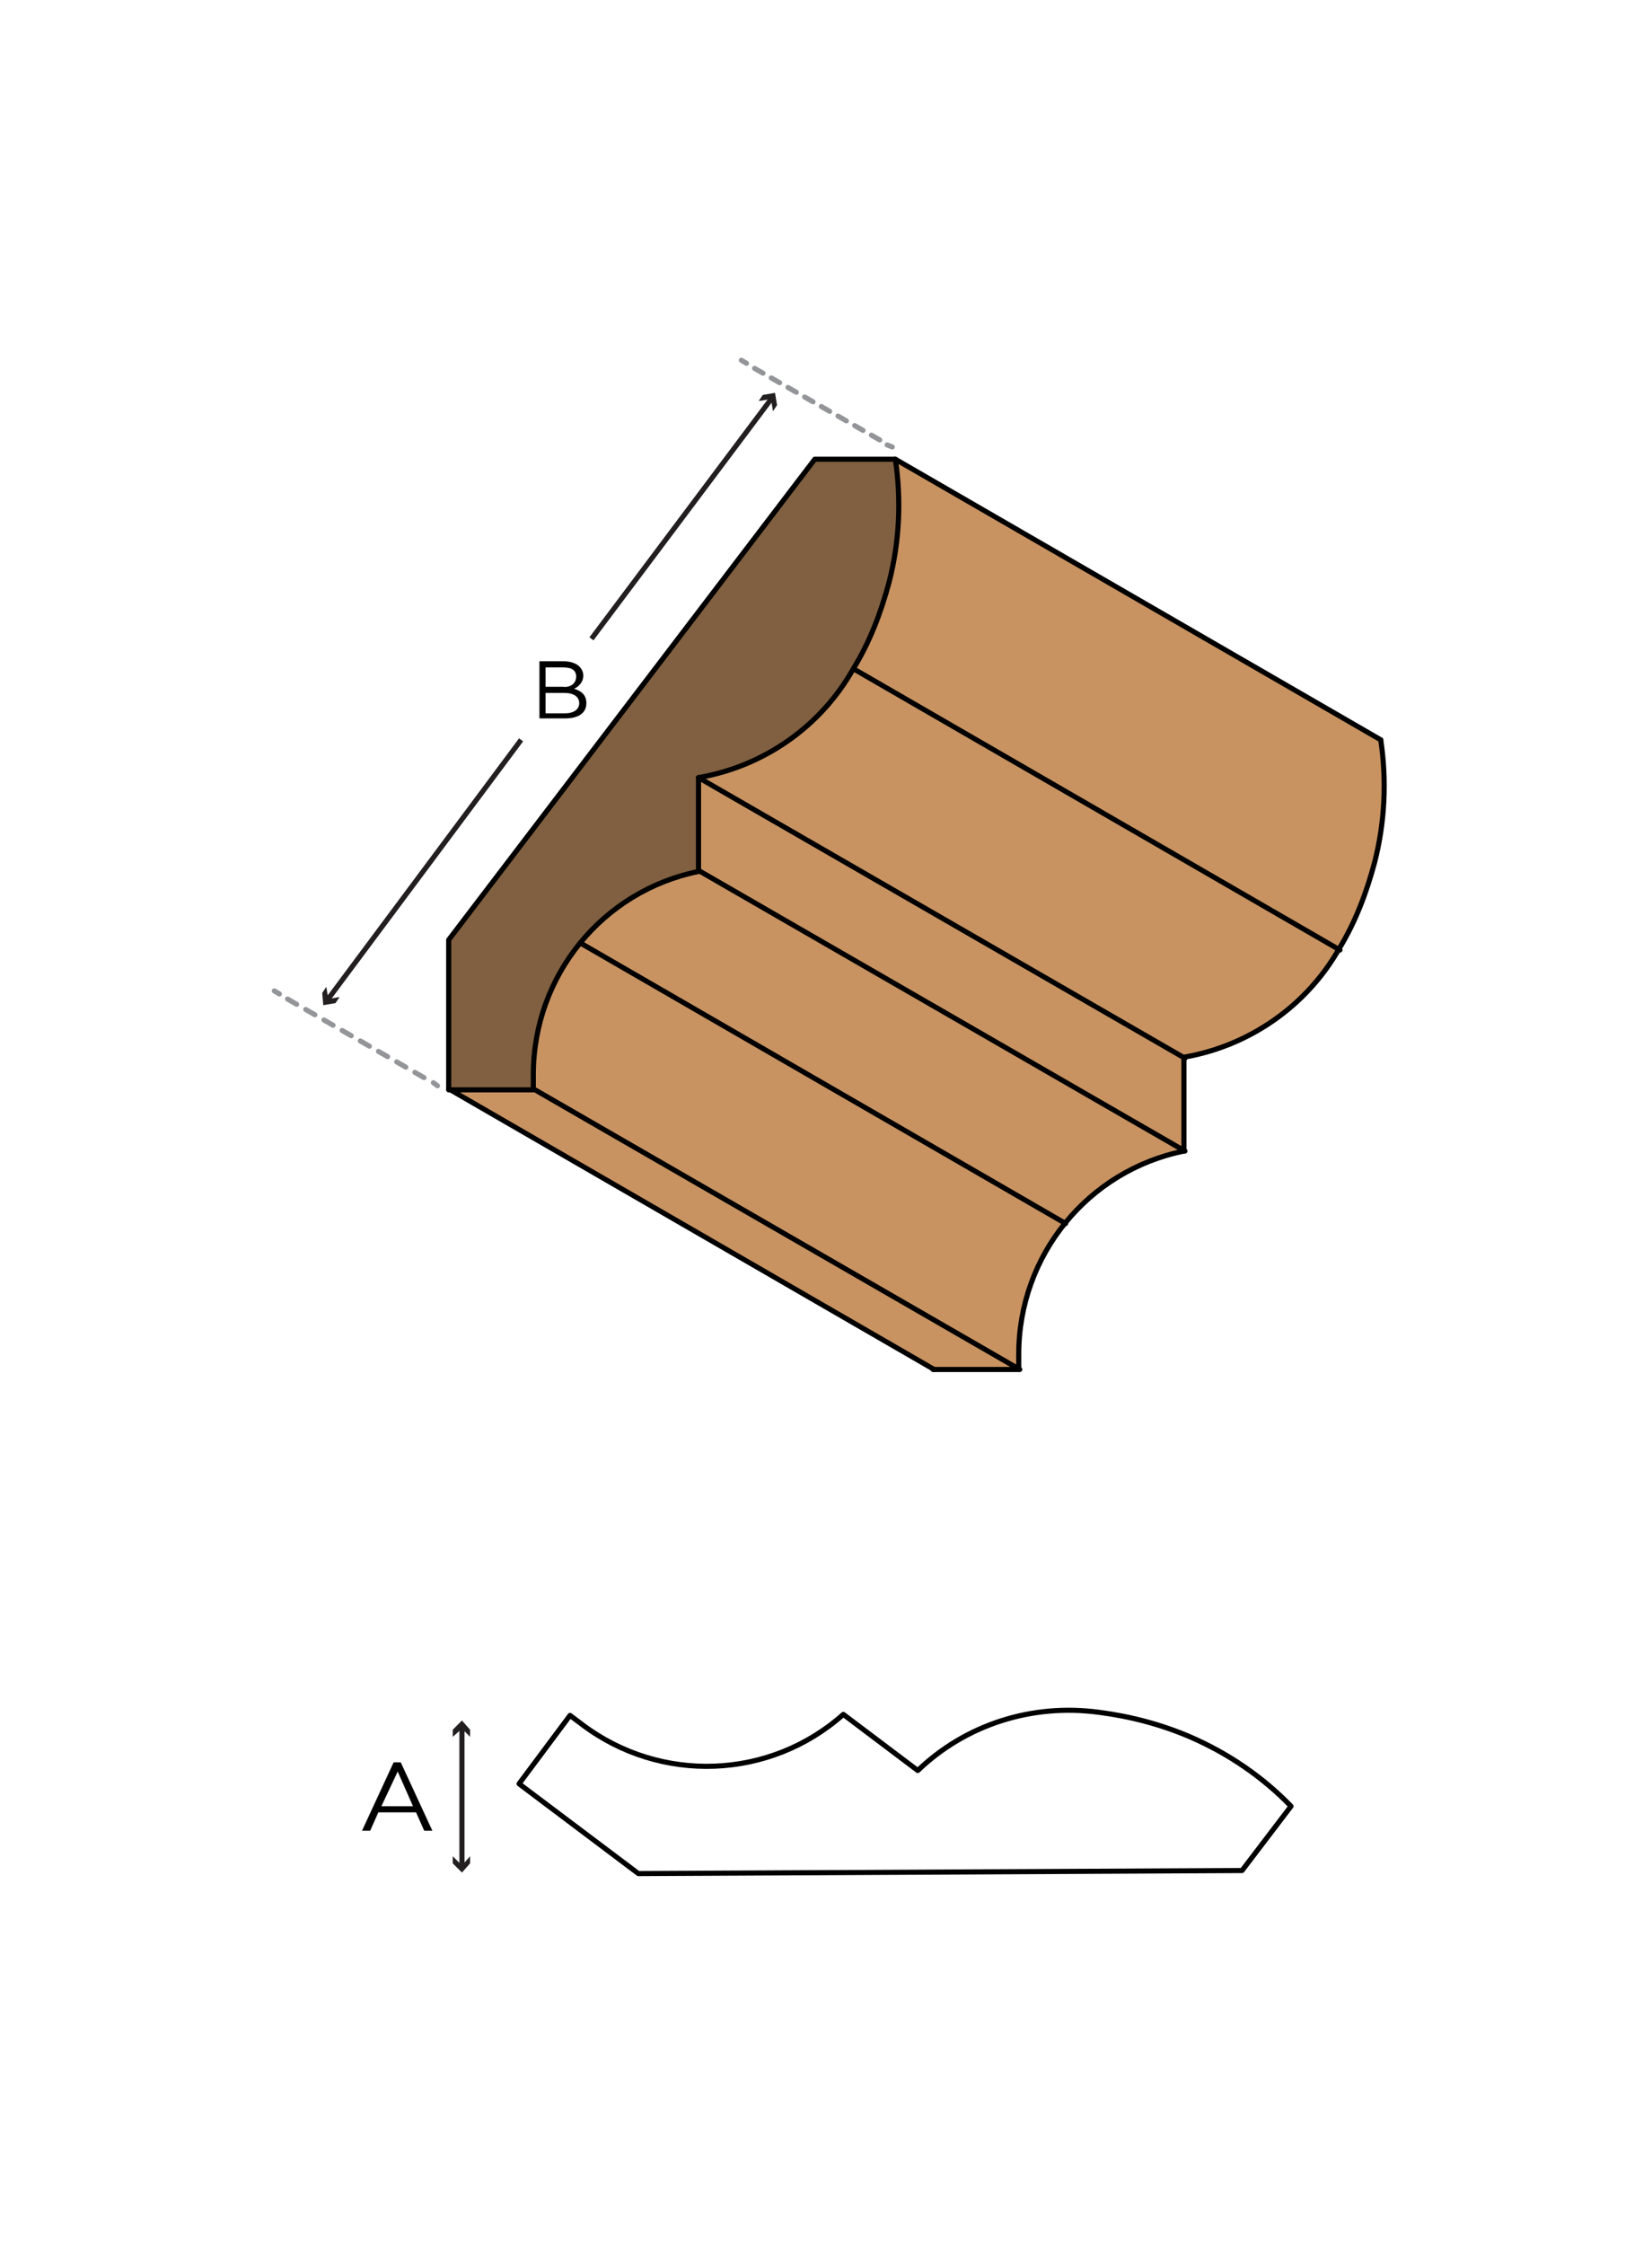<?xml version="1.0" encoding="utf-8"?>
<!-- Generator: Adobe Illustrator 21.0.2, SVG Export Plug-In . SVG Version: 6.00 Build 0)  -->
<!DOCTYPE svg PUBLIC "-//W3C//DTD SVG 1.1//EN" "http://www.w3.org/Graphics/SVG/1.1/DTD/svg11.dtd">
<svg version="1.1" xmlns="http://www.w3.org/2000/svg" xmlns:xlink="http://www.w3.org/1999/xlink" x="0px" y="0px"
	 viewBox="0 0 162 220" style="enable-background:new 0 0 162 220;" xml:space="preserve">
<style type="text/css">
	.st0{fill:#FFFFFF;}
	.st1{fill:none;stroke:#231F20;stroke-width:0.5;}
	.st2{fill:#231F20;}
	.st3{fill:none;stroke:#939598;stroke-width:0.5;stroke-linecap:round;stroke-linejoin:round;}
	.st4{fill:none;stroke:#939598;stroke-width:0.5;stroke-linecap:round;stroke-linejoin:round;stroke-dasharray:0.942,0.942;}
	.st5{fill:none;stroke:#939598;stroke-width:0.5;stroke-linecap:round;stroke-linejoin:round;stroke-dasharray:1.029,1.029;}
	.st6{fill:#C89361;}
	.st7{fill:#806040;}
	.st8{fill:none;stroke:#000000;stroke-width:0.5;stroke-linecap:round;stroke-linejoin:round;}
</style>
<g id="white_box">
	<rect class="st0" width="162" height="220"/>
</g>
<g id="Layer_1">
	<g>
		<path d="M38.6,172.7h0.7l3.1,6.7h-0.8l-0.8-1.8h-3.7l-0.8,1.8h-0.8L38.6,172.7z M40.5,177l-1.5-3.4l-1.6,3.4H40.5z"/>
	</g>
	<g>
		<g>
			<line class="st1" x1="45.3" y1="182.9" x2="45.3" y2="169.2"/>
			<g>
				<polygon class="st2" points="46.1,181.9 45.3,182.8 44.4,181.9 44.4,182.6 45.3,183.5 46.1,182.6 				"/>
			</g>
			<g>
				<polygon class="st2" points="46.1,170.2 45.3,169.4 44.4,170.2 44.4,169.5 45.3,168.6 46.1,169.5 				"/>
			</g>
		</g>
	</g>
	<g id="LINE_1_">
		<g>
			<g>
				<line class="st3" x1="72.7" y1="35.3" x2="73.2" y2="35.6"/>
				<line class="st4" x1="74" y1="36.1" x2="86.6" y2="43.3"/>
				<line class="st3" x1="87" y1="43.6" x2="87.5" y2="43.8"/>
			</g>
		</g>
	</g>
	<g id="LINE_2_">
		<g>
			<g>
				<line class="st3" x1="26.9" y1="97.1" x2="27.4" y2="97.4"/>
				<line class="st5" x1="28.2" y1="97.9" x2="42.1" y2="105.9"/>
				<line class="st3" x1="42.5" y1="106.1" x2="42.9" y2="106.4"/>
			</g>
		</g>
	</g>
	<g>
		<g>
			<line class="st1" x1="58" y1="62.6" x2="75.7" y2="39"/>
			<g>
				<polygon class="st2" points="75.8,40.3 75.6,39.1 74.4,39.3 74.8,38.7 76,38.5 76.2,39.7 				"/>
			</g>
		</g>
	</g>
	<g>
		<g>
			<line class="st1" x1="51.1" y1="72.5" x2="32.1" y2="98"/>
			<g>
				<polygon class="st2" points="32,96.7 32.2,97.9 33.3,97.7 32.9,98.3 31.7,98.5 31.6,97.3 				"/>
			</g>
		</g>
	</g>
	<g>
		<path d="M52.9,64.8h2.4c0.6,0,1.2,0.2,1.5,0.5c0.2,0.2,0.4,0.5,0.4,0.9v0c0,0.7-0.5,1.1-0.9,1.3c0.7,0.2,1.2,0.6,1.2,1.4v0
			c0,1-0.8,1.5-2.1,1.5h-2.5V64.8z M56.5,66.3c0-0.6-0.4-0.9-1.3-0.9h-1.7v1.9h1.7C55.9,67.4,56.5,67,56.5,66.3L56.5,66.3z
			 M55.3,67.9h-1.8v2h1.9c0.9,0,1.4-0.4,1.4-1v0C56.8,68.3,56.3,67.9,55.3,67.9z"/>
	</g>
	<g>
		<path class="st6" d="M135.4,72.5c0.6,4,0.4,8.1-0.6,12c-0.8,3-1.9,5.9-3.5,8.5L83.8,65.6c1.5-2.7,2.7-5.5,3.5-8.5
			c1-3.9,1.2-8,0.6-12L135.4,72.5z"/>
		<polygon class="st6" points="100,134.2 91.6,134.2 44,106.7 52.3,106.7 		"/>
		<path class="st6" d="M104.5,119.9c-3,3.6-4.6,8.1-4.6,12.8v1.5l-47.6-27.5v-1.5c0-4.7,1.6-9.2,4.6-12.8L104.5,119.9z"/>
		<path class="st6" d="M116.2,112.8c-4.6,0.9-8.7,3.4-11.6,7L56.9,92.4c3-3.6,7.1-6.1,11.6-7L116.2,112.8z"/>
		<polygon class="st6" points="116.2,103.7 116.2,112.8 68.5,85.3 68.5,76.2 		"/>
		<path class="st6" d="M131.4,93.1c-3.2,5.6-8.8,9.5-15.2,10.6L68.5,76.2c6.4-1.1,12-5,15.2-10.6L131.4,93.1z"/>
		<path class="st7" d="M83.8,65.6c-3.2,5.6-8.8,9.5-15.2,10.6v9.2c-9.4,1.9-16.2,10.2-16.2,19.9v1.5H44V92.1L79.9,45h7.9
			c0.6,4,0.4,8.1-0.6,12C86.5,60,85.3,62.9,83.8,65.6z"/>
		<path class="st8" d="M68.5,76.2v9.2c-9.4,1.9-16.2,10.2-16.2,19.9v1.5H44V92.1L79.9,45h7.9c0.6,4,0.4,8.1-0.6,12
			c-0.8,3-1.9,5.9-3.5,8.5C80.5,71.2,74.9,75.1,68.5,76.2z"/>
		<line class="st8" x1="44" y1="106.7" x2="91.6" y2="134.2"/>
		<path class="st8" d="M135.4,72.5c0.6,4,0.4,8.1-0.6,12c-0.8,3-1.9,5.9-3.5,8.5c-3.2,5.6-8.8,9.5-15.2,10.6v9.2
			c-9.4,1.9-16.2,10.2-16.2,19.9v1.5h-8.4"/>
		<line class="st8" x1="52.3" y1="106.7" x2="100" y2="134.2"/>
		<line class="st8" x1="56.9" y1="92.4" x2="104.5" y2="119.9"/>
		<line class="st8" x1="68.5" y1="85.3" x2="116.2" y2="112.8"/>
		<line class="st8" x1="68.5" y1="76.2" x2="116.2" y2="103.7"/>
		<line class="st8" x1="83.8" y1="65.6" x2="131.4" y2="93.1"/>
		<line class="st8" x1="87.8" y1="45" x2="135.4" y2="72.5"/>
	</g>
	<path class="st8" d="M90,173.5l-7.3-5.5c-7.2,6.4-17.9,6.8-25.6,1l-1.2-0.9l-5,6.7l11.7,8.8l59.2-0.3l4.8-6.3
		c-2.8-2.9-6.2-5.2-9.9-6.8c-2.8-1.2-5.8-2-8.9-2.4C101.2,166.9,94.7,169,90,173.5z"/>
</g>
</svg>
